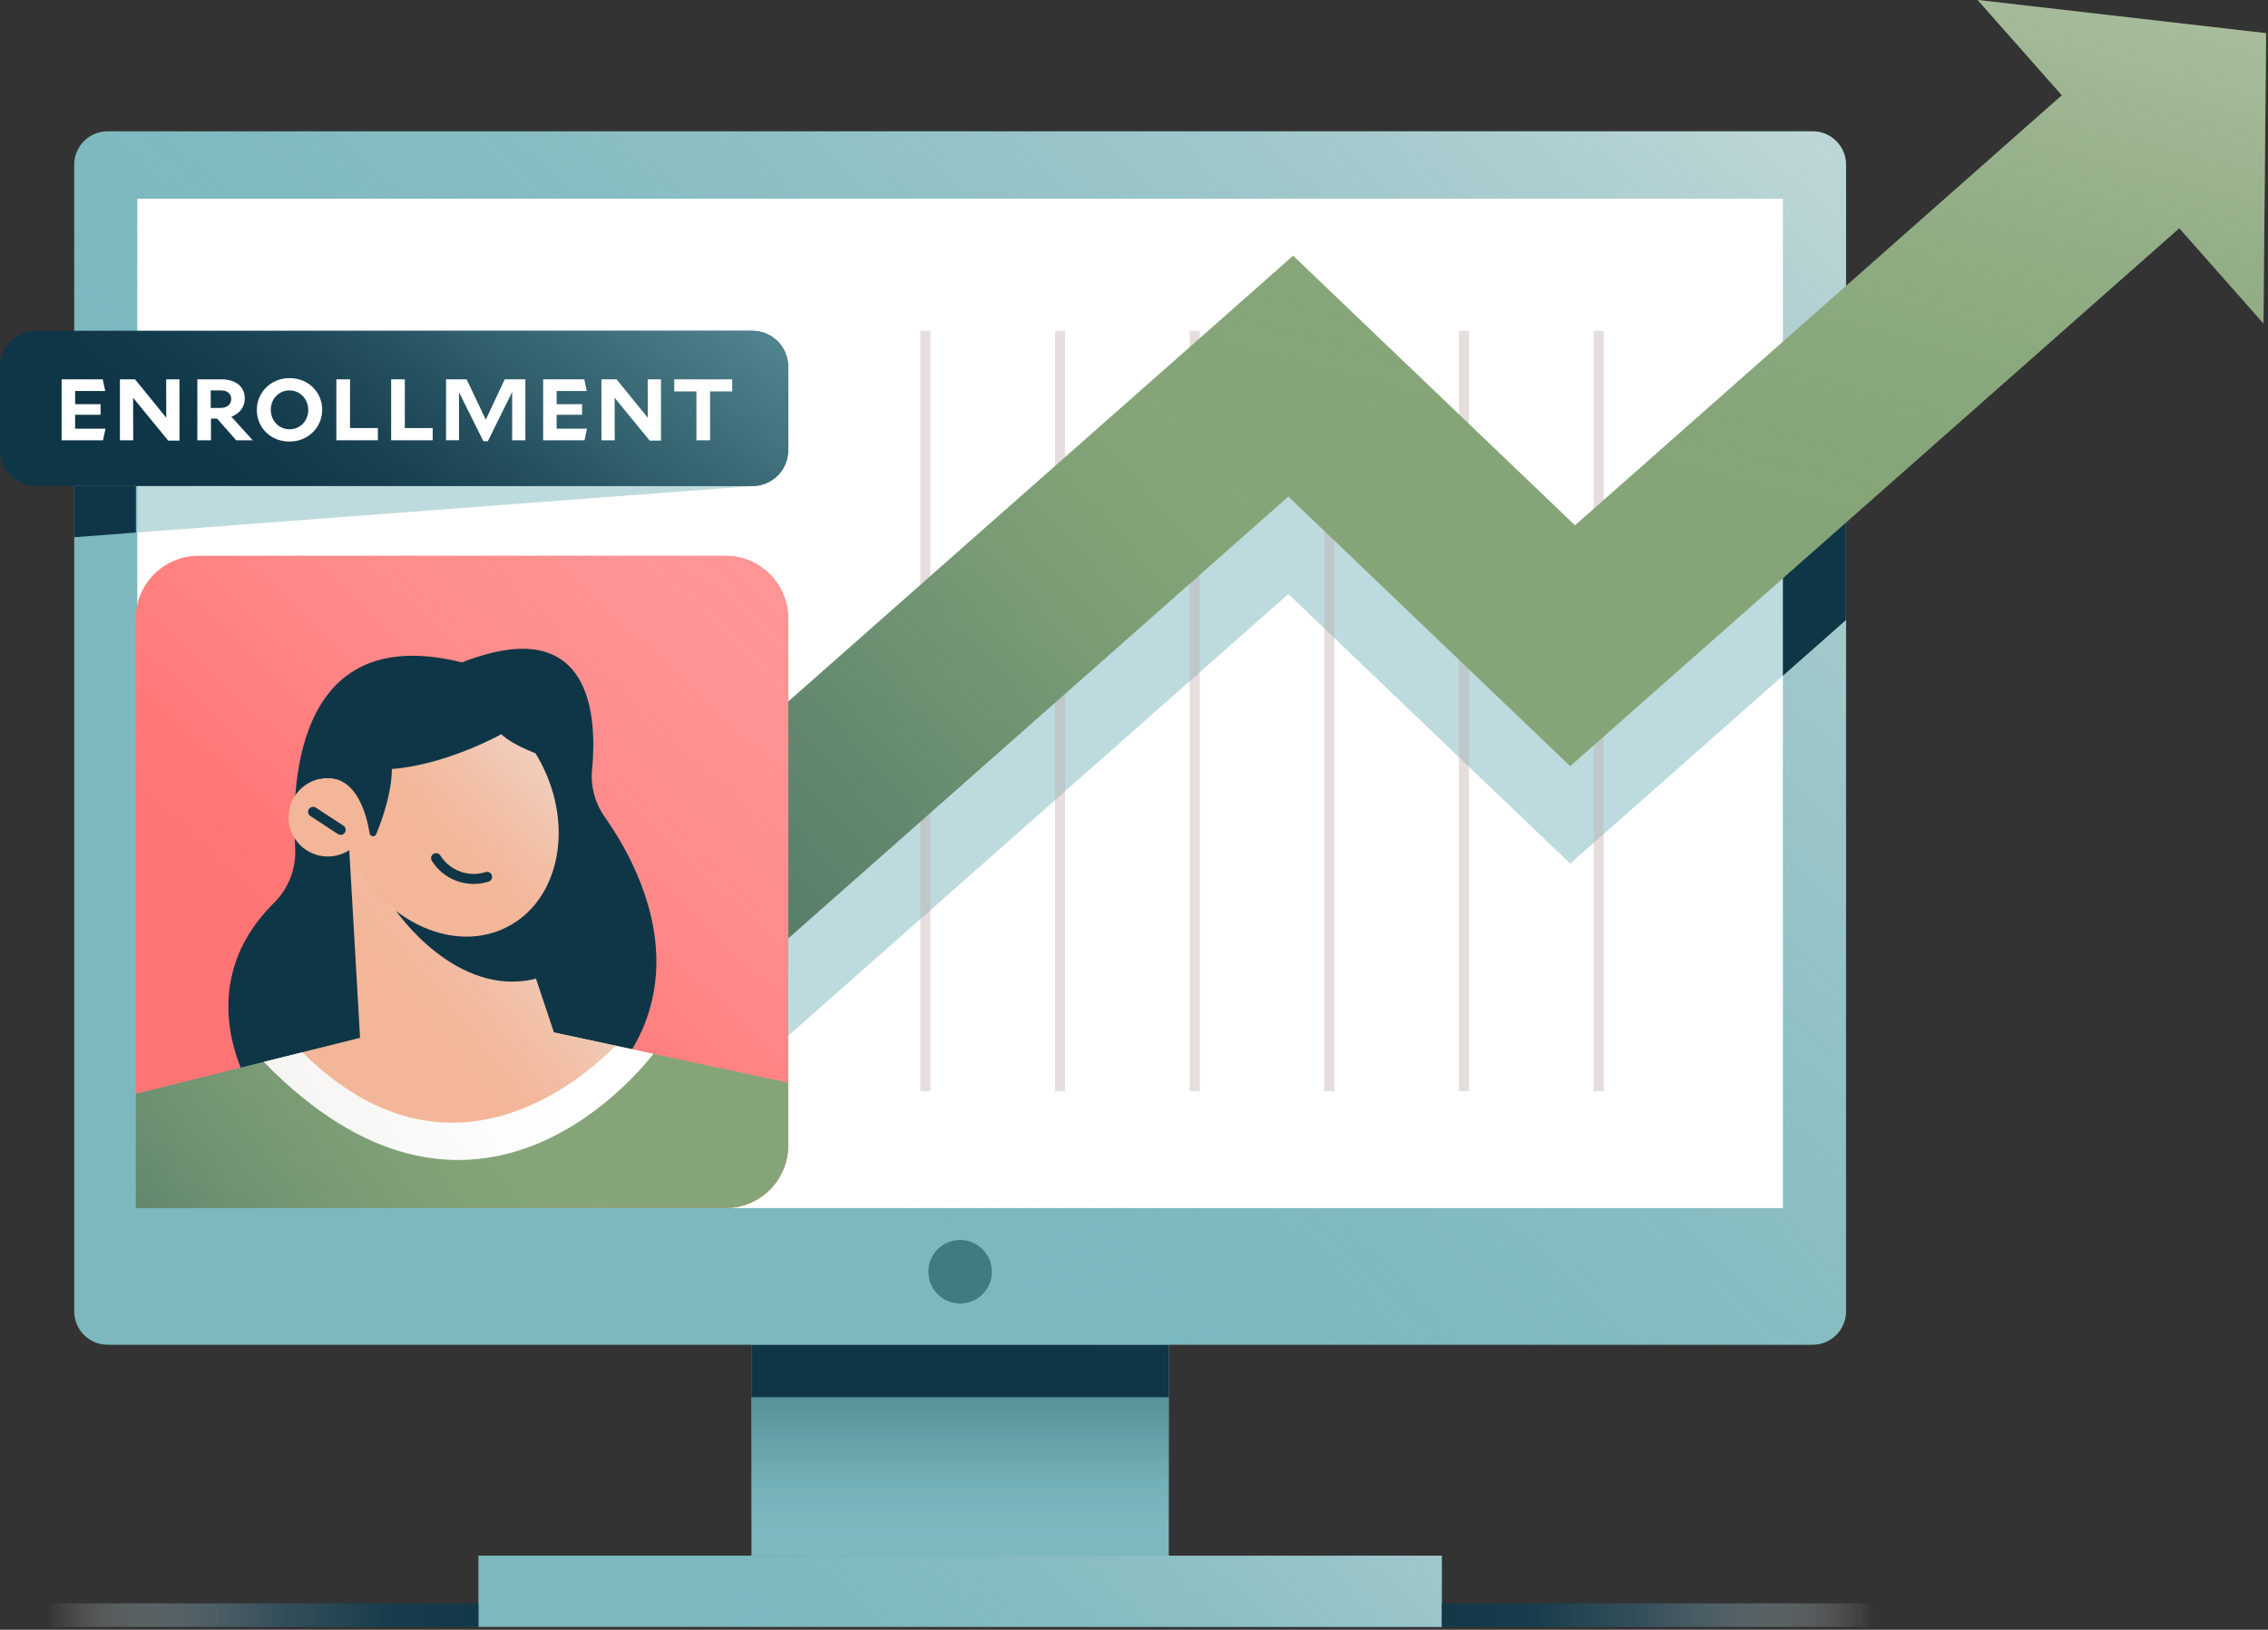 <svg xmlns="http://www.w3.org/2000/svg" fill="none" viewBox="0 0 679 488" height="488" width="679">
<rect x="0" y="0" width="679" height="488" fill="#333333" stroke="none"/>
<g clip-path="url(#clip0_1050_488)">
<path fill="#7CB8BE" d="M349.911 402.65H224.971V465.82H349.911V402.65Z"></path>
<path fill="url(#paint0_linear_1050_488)" d="M349.911 402.65H224.971V465.82H349.911V402.65Z"></path>
<path fill="#0F3647" d="M349.911 402.65H224.971V418.35H349.911V402.65Z"></path>
<path fill="#7CB8BE" d="M431.651 465.82H143.221V487.14H431.651V465.82Z"></path>
<path fill="url(#paint1_linear_1050_488)" d="M431.651 465.82H143.221V487.14H431.651V465.82Z"></path>
<path fill="#7CB8BE" d="M542.661 39.32H32.221C26.698 39.32 22.221 43.797 22.221 49.32V392.65C22.221 398.173 26.698 402.65 32.221 402.65H542.661C548.184 402.65 552.661 398.173 552.661 392.65V49.32C552.661 43.797 548.184 39.32 542.661 39.32Z"></path>
<path fill="url(#paint2_linear_1050_488)" d="M542.661 39.32H32.221C26.698 39.32 22.221 43.797 22.221 49.32V392.65C22.221 398.173 26.698 402.65 32.221 402.65H542.661C548.184 402.65 552.661 398.173 552.661 392.65V49.32C552.661 43.797 548.184 39.32 542.661 39.32Z"></path>
<path fill="url(#paint3_linear_1050_488)" d="M143.221 480.09H8.141V487.14H143.221V480.09Z"></path>
<path fill="url(#paint4_linear_1050_488)" d="M431.66 487.14H566.74V480.09H431.66V487.14Z"></path>
<path fill="#417A81" d="M287.44 390.3C292.692 390.3 296.95 386.043 296.95 380.79C296.95 375.538 292.692 371.28 287.44 371.28C282.187 371.28 277.93 375.538 277.93 380.79C277.93 386.043 282.187 390.3 287.44 390.3Z"></path>
<path fill="white" d="M533.77 361.73V59.5L41.109 59.5V361.73L533.77 361.73Z"></path>
<path fill="#7CB8BE" d="M533.771 131.48V202.34L470.091 258.59L385.711 177.87L210.801 332.38L175.641 292.58L387.141 105.75L471.521 186.47L533.771 131.48Z" opacity="0.5"></path>
<path fill="#0F3647" d="M552.659 114.789V185.649L533.77 202.339V131.479L552.659 114.789Z"></path>
<g opacity="0.4">
<path fill="#C0A9A9" d="M278.539 99.051H275.539V326.701H278.539V99.051Z"></path>
</g>
<g opacity="0.4">
<path fill="#C0A9A9" d="M318.859 99.051H315.859V326.701H318.859V99.051Z"></path>
</g>
<g opacity="0.4">
<path fill="#C0A9A9" d="M359.17 99.051H356.17V326.701H359.17V99.051Z"></path>
</g>
<g opacity="0.4">
<path fill="#C0A9A9" d="M399.48 99.051H396.48V326.701H399.48V99.051Z"></path>
</g>
<g opacity="0.4">
<path fill="#C0A9A9" d="M439.789 99.051H436.789V326.701H439.789V99.051Z"></path>
</g>
<g opacity="0.4">
<path fill="#C0A9A9" d="M480.1 99.051H477.1V326.701H480.1V99.051Z"></path>
</g>
<path fill="#85A578" d="M678.431 9.94L677.641 96.86L652.441 68.33L470.091 229.41L385.711 148.69L210.801 303.21L175.641 263.4L387.141 76.57L471.531 157.29L617.281 28.53L592.071 0L678.431 9.94Z"></path>
<path fill="url(#paint5_linear_1050_488)" d="M678.431 9.94L677.641 96.86L652.441 68.33L470.091 229.41L385.711 148.69L210.801 303.21L175.641 263.4L387.141 76.57L471.531 157.29L617.281 28.53L592.071 0L678.431 9.94Z"></path>
<path fill="url(#paint6_linear_1050_488)" d="M678.431 9.94L677.641 96.86L652.441 68.33L470.091 229.41L385.711 148.69L210.801 303.21L175.641 263.4L387.141 76.57L471.531 157.29L617.281 28.53L592.071 0L678.431 9.94Z"></path>
<path fill="#FF7575" d="M59.45 166.43H217.19C227.55 166.43 235.97 174.84 235.97 185.21V342.95C235.97 353.31 227.56 361.73 217.19 361.73H40.68V185.21C40.68 174.85 49.09 166.43 59.46 166.43H59.45Z"></path>
<path fill="url(#paint7_linear_1050_488)" d="M59.45 166.43H217.19C227.55 166.43 235.97 174.84 235.97 185.21V342.95C235.97 353.31 227.56 361.73 217.19 361.73H40.68V185.21C40.68 174.85 49.09 166.43 59.46 166.43H59.45Z"></path>
<path fill="#0F3647" d="M138.33 198.35C89.629 186.2 87.059 232.44 88.359 253.8C88.74 259.98 86.409 266.02 82.01 270.37C55.69 296.46 75.549 326.69 75.549 326.69L185.96 319.11C207.85 289.66 190.37 257.84 181.03 244.59C178.11 240.45 176.77 235.42 177.26 230.38C178.76 214.83 177.47 182.99 138.34 198.34L138.33 198.35Z"></path>
<path fill="#85A578" d="M235.98 324.2V342.96C235.98 353.33 227.58 361.73 217.21 361.73H40.68V327.51L138.21 303.21L235.99 324.2H235.98Z"></path>
<path fill="url(#paint8_linear_1050_488)" d="M235.98 324.2V342.96C235.98 353.33 227.58 361.73 217.21 361.73H40.68V327.51L138.21 303.21L235.99 324.2H235.98Z"></path>
<path fill="white" d="M195.64 315.54C188.68 324.43 140.3 380.87 79.01 317.96L90.58 315.08L184.18 313.08L195.64 315.54Z"></path>
<path fill="url(#paint9_linear_1050_488)" d="M195.64 315.54C188.68 324.43 140.3 380.87 79.01 317.96L90.58 315.08L184.18 313.08L195.64 315.54Z"></path>
<path fill="#F3B698" d="M184.239 313.09C174.699 322.87 134.429 358.56 90.529 315.09L107.799 310.79L104.579 254.56L126.829 270.36L152.729 269.98L165.819 309.14L184.239 313.09Z"></path>
<path fill="url(#paint10_linear_1050_488)" d="M184.239 313.09C174.699 322.87 134.429 358.56 90.529 315.09L107.799 310.79L104.579 254.56L126.829 270.36L152.729 269.98L165.819 309.14L184.239 313.09Z"></path>
<path fill="#0F3647" d="M160.44 293.05C136.56 298.99 118.6 272.77 118.6 272.77L153.38 271.96L160.43 293.05H160.44Z"></path>
<path fill="#F3B698" d="M151.994 277.474C167.421 269.409 171.877 247.472 161.946 228.477C152.016 209.482 131.46 200.622 116.033 208.687C100.606 216.752 96.15 238.689 106.08 257.684C116.01 276.679 136.567 285.539 151.994 277.474Z"></path>
<path fill="url(#paint11_linear_1050_488)" d="M151.994 277.474C167.421 269.409 171.877 247.472 161.946 228.477C152.016 209.482 131.46 200.622 116.033 208.687C100.606 216.752 96.15 238.689 106.08 257.684C116.01 276.679 136.567 285.539 151.994 277.474Z"></path>
<path fill="#F3B698" d="M98.15 256.46C104.64 256.46 109.9 251.199 109.9 244.71C109.9 238.221 104.64 232.96 98.15 232.96C91.661 232.96 86.4 238.221 86.4 244.71C86.4 251.199 91.661 256.46 98.15 256.46Z"></path>
<path fill="#0F3647" d="M95.57 233.249C96.4 233.059 97.26 232.969 98.15 232.969C106.71 232.969 109.71 243.629 110.67 249.539C110.84 250.569 112.25 250.729 112.65 249.759C114.5 245.229 117.31 237.179 117.31 230.269C134 228.919 150.08 219.839 150.08 219.839C153.86 223.519 162.62 226.389 162.62 226.389L157.23 207.529L129.1 200.619L104.18 207.019L95.58 233.239L95.57 233.249Z"></path>
<path fill="#0F3647" d="M101.989 249.98C101.709 249.98 101.419 249.9 101.169 249.74L92.919 244.35C92.229 243.9 92.029 242.97 92.479 242.27C92.929 241.58 93.859 241.38 94.559 241.83L102.809 247.22C103.499 247.67 103.699 248.6 103.249 249.3C102.959 249.74 102.479 249.98 101.989 249.98Z"></path>
<path fill="#0F3647" d="M141.81 264.68C140.08 264.68 138.35 264.38 136.72 263.78C133.66 262.66 131.02 260.52 129.29 257.75C128.85 257.05 129.06 256.12 129.77 255.68C130.48 255.24 131.4 255.45 131.84 256.16C133.22 258.36 135.32 260.07 137.76 260.96C140.2 261.86 142.91 261.91 145.38 261.13C146.17 260.88 147.01 261.31 147.26 262.1C147.51 262.89 147.07 263.73 146.29 263.98C144.84 264.44 143.33 264.67 141.81 264.67V264.68Z"></path>
<path fill="#0F3647" d="M154.69 275.85L153.49 281.35L160.44 293.05V285.39L154.69 275.85Z"></path>
<path fill="#7CB8BE" d="M225.24 145.539L40.68 159.469V145.539H225.24Z" opacity="0.5"></path>
<path fill="#0F3647" d="M225.24 99.051H10.74C4.808 99.051 0 103.859 0 109.791V134.801C0 140.732 4.808 145.541 10.74 145.541H225.24C231.172 145.541 235.98 140.732 235.98 134.801V109.791C235.98 103.859 231.172 99.051 225.24 99.051Z"></path>
<path fill="url(#paint12_linear_1050_488)" d="M225.24 99.051H10.74C4.808 99.051 0 103.859 0 109.791V134.801C0 140.732 4.808 145.541 10.74 145.541H225.24C231.172 145.541 235.98 140.732 235.98 134.801V109.791C235.98 103.859 231.172 99.051 225.24 99.051Z"></path>
<path fill="white" d="M18.459 113.59H30.759L31.509 117.07H22.489V121.03H30.109V124.19H22.489V128.35H31.579L30.829 131.83H18.449V113.59H18.459Z"></path>
<path fill="white" d="M35.9 113.59H40.43L49.78 125.09L49.75 113.59H53.73V131.93H50.35L39.85 119.1L39.88 131.83H35.9V113.59Z"></path>
<path fill="white" d="M64.99 125.34H63.16V131.83H59.08V113.59H66.3C70.51 113.59 73.29 115.69 73.29 119.33C73.29 121.91 71.69 123.86 69.26 124.77L75.67 131.84H70.73L64.99 125.35V125.34ZM63.09 116.9V122.14H66.1C67.98 122.14 69.23 121.09 69.23 119.46C69.23 117.83 67.98 116.9 66.17 116.9H63.09Z"></path>
<path fill="white" d="M86.661 132.211C80.971 132.211 76.891 128.001 76.891 122.741C76.891 117.481 81.101 113.221 86.711 113.221C92.321 113.221 96.461 117.431 96.461 122.691C96.461 127.951 92.281 132.211 86.661 132.211ZM86.631 116.901C83.501 116.901 81.071 119.411 81.071 122.691C81.071 125.971 83.481 128.531 86.681 128.531C89.881 128.531 92.291 126.021 92.291 122.741C92.291 119.461 89.811 116.901 86.631 116.901Z"></path>
<path fill="white" d="M100.709 113.59H104.789V128.17H113.129V131.83H100.699V113.59H100.709Z"></path>
<path fill="white" d="M117.119 113.59H121.199V128.17H129.539V131.83H117.109V113.59H117.119Z"></path>
<path fill="white" d="M145.439 125.67L151.099 113.59H157.289V131.83H153.329V117.37L146.059 132.1H144.709L137.419 117.44V131.82H133.539V113.58H139.699L145.439 125.66V125.67Z"></path>
<path fill="white" d="M162.619 113.59H174.919L175.669 117.07H166.649V121.03H174.269V124.19H166.649V128.35H175.739L174.989 131.83H162.609V113.59H162.619Z"></path>
<path fill="white" d="M180.061 113.59H184.591L193.941 125.09L193.911 113.59H197.891V131.93H194.511L184.011 119.1L184.041 131.83H180.061V113.59Z"></path>
<path fill="white" d="M212.579 117.2V131.83H208.499V117.2H201.859V113.59H219.219V117.2H212.579Z"></path>
<path fill="#0F3647" d="M40.681 159.469L22.221 160.859V145.539H40.681V159.469Z"></path>
</g>
<defs>
<linearGradient gradientUnits="userSpaceOnUse" y2="460" x2="287.441" y1="380.61" x1="287.441" id="paint0_linear_1050_488">
<stop stop-color="#417A81"></stop>
<stop stop-opacity="0.97" stop-color="#427B82" offset="0.19"></stop>
<stop stop-opacity="0.88" stop-color="#478188" offset="0.36"></stop>
<stop stop-opacity="0.74" stop-color="#508A90" offset="0.53"></stop>
<stop stop-opacity="0.53" stop-color="#5C969D" offset="0.7"></stop>
<stop stop-opacity="0.27" stop-color="#6BA7AD" offset="0.86"></stop>
<stop stop-opacity="0" stop-color="#7CB8BE" offset="1"></stop>
</linearGradient>
<linearGradient gradientUnits="userSpaceOnUse" y2="525.25" x2="240.781" y1="276.78" x1="478.521" id="paint1_linear_1050_488">
<stop stop-color="#EDEBE8"></stop>
<stop stop-opacity="0.92" stop-color="#E4E7E4" offset="0.11"></stop>
<stop stop-opacity="0.73" stop-color="#CEDDDC" offset="0.33"></stop>
<stop stop-opacity="0.41" stop-color="#AACCCF" offset="0.64"></stop>
<stop stop-opacity="0" stop-color="#7CB8BE" offset="1"></stop>
</linearGradient>
<linearGradient gradientUnits="userSpaceOnUse" y2="307.24" x2="207.291" y1="-133.55" x1="616.881" id="paint2_linear_1050_488">
<stop stop-color="#EDEBE8"></stop>
<stop stop-opacity="0.92" stop-color="#E4E7E4" offset="0.11"></stop>
<stop stop-opacity="0.73" stop-color="#CEDDDC" offset="0.33"></stop>
<stop stop-opacity="0.41" stop-color="#AACCCF" offset="0.64"></stop>
<stop stop-opacity="0" stop-color="#7CB8BE" offset="1"></stop>
</linearGradient>
<linearGradient gradientUnits="userSpaceOnUse" y2="483.61" x2="13.901" y1="483.61" x1="159.321" id="paint3_linear_1050_488">
<stop stop-color="#0F3647"></stop>
<stop stop-opacity="0.96" stop-color="#173D4D" offset="0.3"></stop>
<stop stop-opacity="0.83" stop-color="#345462" offset="0.52"></stop>
<stop stop-opacity="0.61" stop-color="#657C85" offset="0.7"></stop>
<stop stop-opacity="0.3" stop-color="#AAB4B7" offset="0.88"></stop>
<stop stop-opacity="0" stop-color="#EDEBE8" offset="1"></stop>
</linearGradient>
<linearGradient gradientUnits="userSpaceOnUse" y2="483.61" x2="560.99" y1="483.61" x1="415.57" id="paint4_linear_1050_488">
<stop stop-color="#0F3647"></stop>
<stop stop-opacity="0.96" stop-color="#173D4D" offset="0.3"></stop>
<stop stop-opacity="0.83" stop-color="#345462" offset="0.52"></stop>
<stop stop-opacity="0.61" stop-color="#657C85" offset="0.7"></stop>
<stop stop-opacity="0.3" stop-color="#AAB4B7" offset="0.88"></stop>
<stop stop-opacity="0" stop-color="#EDEBE8" offset="1"></stop>
</linearGradient>
<linearGradient gradientUnits="userSpaceOnUse" y2="189.29" x2="416.451" y1="430.32" x1="148.131" id="paint5_linear_1050_488">
<stop stop-color="#487166"></stop>
<stop stop-opacity="0.97" stop-color="#497266" offset="0.24"></stop>
<stop stop-opacity="0.89" stop-color="#4E7667" offset="0.42"></stop>
<stop stop-opacity="0.75" stop-color="#577E6A" offset="0.59"></stop>
<stop stop-opacity="0.54" stop-color="#63886E" offset="0.74"></stop>
<stop stop-opacity="0.29" stop-color="#739672" offset="0.88"></stop>
<stop stop-opacity="0" stop-color="#85A578" offset="1"></stop>
</linearGradient>
<linearGradient gradientUnits="userSpaceOnUse" y2="131.39" x2="439.661" y1="-298.65" x1="554.491" id="paint6_linear_1050_488">
<stop stop-color="#EDEBE8"></stop>
<stop stop-opacity="0.98" stop-color="#EAE9E5" offset="0.11"></stop>
<stop stop-opacity="0.92" stop-color="#E4E5DE" offset="0.24"></stop>
<stop stop-opacity="0.81" stop-color="#D9DDD2" offset="0.38"></stop>
<stop stop-opacity="0.67" stop-color="#CAD3C2" offset="0.53"></stop>
<stop stop-opacity="0.48" stop-color="#B7C6AD" offset="0.68"></stop>
<stop stop-opacity="0.26" stop-color="#9FB694" offset="0.84"></stop>
<stop stop-opacity="0" stop-color="#85A578" offset="1"></stop>
</linearGradient>
<linearGradient gradientUnits="userSpaceOnUse" y2="301.31" x2="103.71" y1="100.56" x1="290.35" id="paint7_linear_1050_488">
<stop stop-color="#FF9797"></stop>
<stop stop-opacity="0.99" stop-color="#FF9696" offset="0.29"></stop>
<stop stop-opacity="0.96" stop-color="#FF9595" offset="0.43"></stop>
<stop stop-opacity="0.91" stop-color="#FF9393" offset="0.53"></stop>
<stop stop-opacity="0.84" stop-color="#FF9191" offset="0.62"></stop>
<stop stop-opacity="0.75" stop-color="#FF8E8E" offset="0.7"></stop>
<stop stop-opacity="0.63" stop-color="#FF8A8A" offset="0.77"></stop>
<stop stop-opacity="0.49" stop-color="#FF8585" offset="0.84"></stop>
<stop stop-opacity="0.33" stop-color="#FF8080" offset="0.9"></stop>
<stop stop-opacity="0.16" stop-color="#FF7A7A" offset="0.96"></stop>
<stop stop-opacity="0" stop-color="#FF7575" offset="1"></stop>
</linearGradient>
<linearGradient gradientUnits="userSpaceOnUse" y2="323.7" x2="158.67" y1="440.57" x1="10.82" id="paint8_linear_1050_488">
<stop stop-color="#487166"></stop>
<stop stop-opacity="0.93" stop-color="#4C7467" offset="0.15"></stop>
<stop stop-opacity="0.75" stop-color="#577D6A" offset="0.38"></stop>
<stop stop-opacity="0.45" stop-color="#698D6F" offset="0.66"></stop>
<stop stop-opacity="0.04" stop-color="#82A277" offset="0.97"></stop>
<stop stop-opacity="0" stop-color="#85A578" offset="1"></stop>
</linearGradient>
<linearGradient gradientUnits="userSpaceOnUse" y2="302.78" x2="171.53" y1="384.3" x1="19.26" id="paint9_linear_1050_488">
<stop stop-color="#EDEBE8"></stop>
<stop stop-opacity="0.98" stop-color="#EDEBE8" offset="0.11"></stop>
<stop stop-opacity="0.92" stop-color="#EEECE9" offset="0.24"></stop>
<stop stop-opacity="0.83" stop-color="#F0EEEC" offset="0.38"></stop>
<stop stop-opacity="0.69" stop-color="#F2F1EF" offset="0.52"></stop>
<stop stop-opacity="0.52" stop-color="#F5F4F3" offset="0.67"></stop>
<stop stop-opacity="0.3" stop-color="#F9F8F8" offset="0.82"></stop>
<stop stop-opacity="0.06" stop-color="#FDFDFD" offset="0.97"></stop>
<stop stop-opacity="0" stop-color="white" offset="1"></stop>
</linearGradient>
<linearGradient gradientUnits="userSpaceOnUse" y2="302.4" x2="122.029" y1="203.61" x1="243.299" id="paint10_linear_1050_488">
<stop stop-color="#EDEBE8"></stop>
<stop stop-opacity="0.99" stop-color="#EDEAE7" offset="0.22"></stop>
<stop stop-opacity="0.95" stop-color="#EDE8E4" offset="0.36"></stop>
<stop stop-opacity="0.89" stop-color="#EDE5DF" offset="0.48"></stop>
<stop stop-opacity="0.8" stop-color="#EEE0D8" offset="0.58"></stop>
<stop stop-opacity="0.69" stop-color="#EEDACF" offset="0.68"></stop>
<stop stop-opacity="0.55" stop-color="#EFD3C4" offset="0.77"></stop>
<stop stop-opacity="0.39" stop-color="#F0CAB7" offset="0.85"></stop>
<stop stop-opacity="0.2" stop-color="#F1C0A8" offset="0.93"></stop>
<stop stop-opacity="0" stop-color="#F3B698" offset="1"></stop>
</linearGradient>
<linearGradient gradientUnits="userSpaceOnUse" y2="252.749" x2="124.074" y1="166.849" x1="212.254" id="paint11_linear_1050_488">
<stop stop-color="#EDEBE8"></stop>
<stop stop-opacity="0.99" stop-color="#EDEAE6" offset="0.18"></stop>
<stop stop-opacity="0.95" stop-color="#EDE8E3" offset="0.31"></stop>
<stop stop-opacity="0.88" stop-color="#EDE4DE" offset="0.43"></stop>
<stop stop-opacity="0.78" stop-color="#EEDFD6" offset="0.55"></stop>
<stop stop-opacity="0.65" stop-color="#EFD8CC" offset="0.66"></stop>
<stop stop-opacity="0.5" stop-color="#F0D0BF" offset="0.76"></stop>
<stop stop-opacity="0.32" stop-color="#F1C6B1" offset="0.86"></stop>
<stop stop-opacity="0.11" stop-color="#F2BBA0" offset="0.95"></stop>
<stop stop-opacity="0" stop-color="#F3B698" offset="1"></stop>
</linearGradient>
<linearGradient gradientUnits="userSpaceOnUse" y2="166.461" x2="83.39" y1="-75.789" x1="273.13" id="paint12_linear_1050_488">
<stop stop-color="#7CB8BE"></stop>
<stop stop-opacity="0.98" stop-color="#7AB5BC" offset="0.19"></stop>
<stop stop-opacity="0.93" stop-color="#74AFB5" offset="0.33"></stop>
<stop stop-opacity="0.84" stop-color="#6AA3AB" offset="0.47"></stop>
<stop stop-opacity="0.72" stop-color="#5D939C" offset="0.59"></stop>
<stop stop-opacity="0.56" stop-color="#4B7E89" offset="0.72"></stop>
<stop stop-opacity="0.36" stop-color="#366572" offset="0.83"></stop>
<stop stop-opacity="0.13" stop-color="#1D4756" offset="0.94"></stop>
<stop stop-opacity="0" stop-color="#0F3647" offset="1"></stop>
</linearGradient>
<clipPath id="clip0_1050_488">
<rect fill="white" height="487.14" width="678.43"></rect>
</clipPath>
</defs>
</svg>
